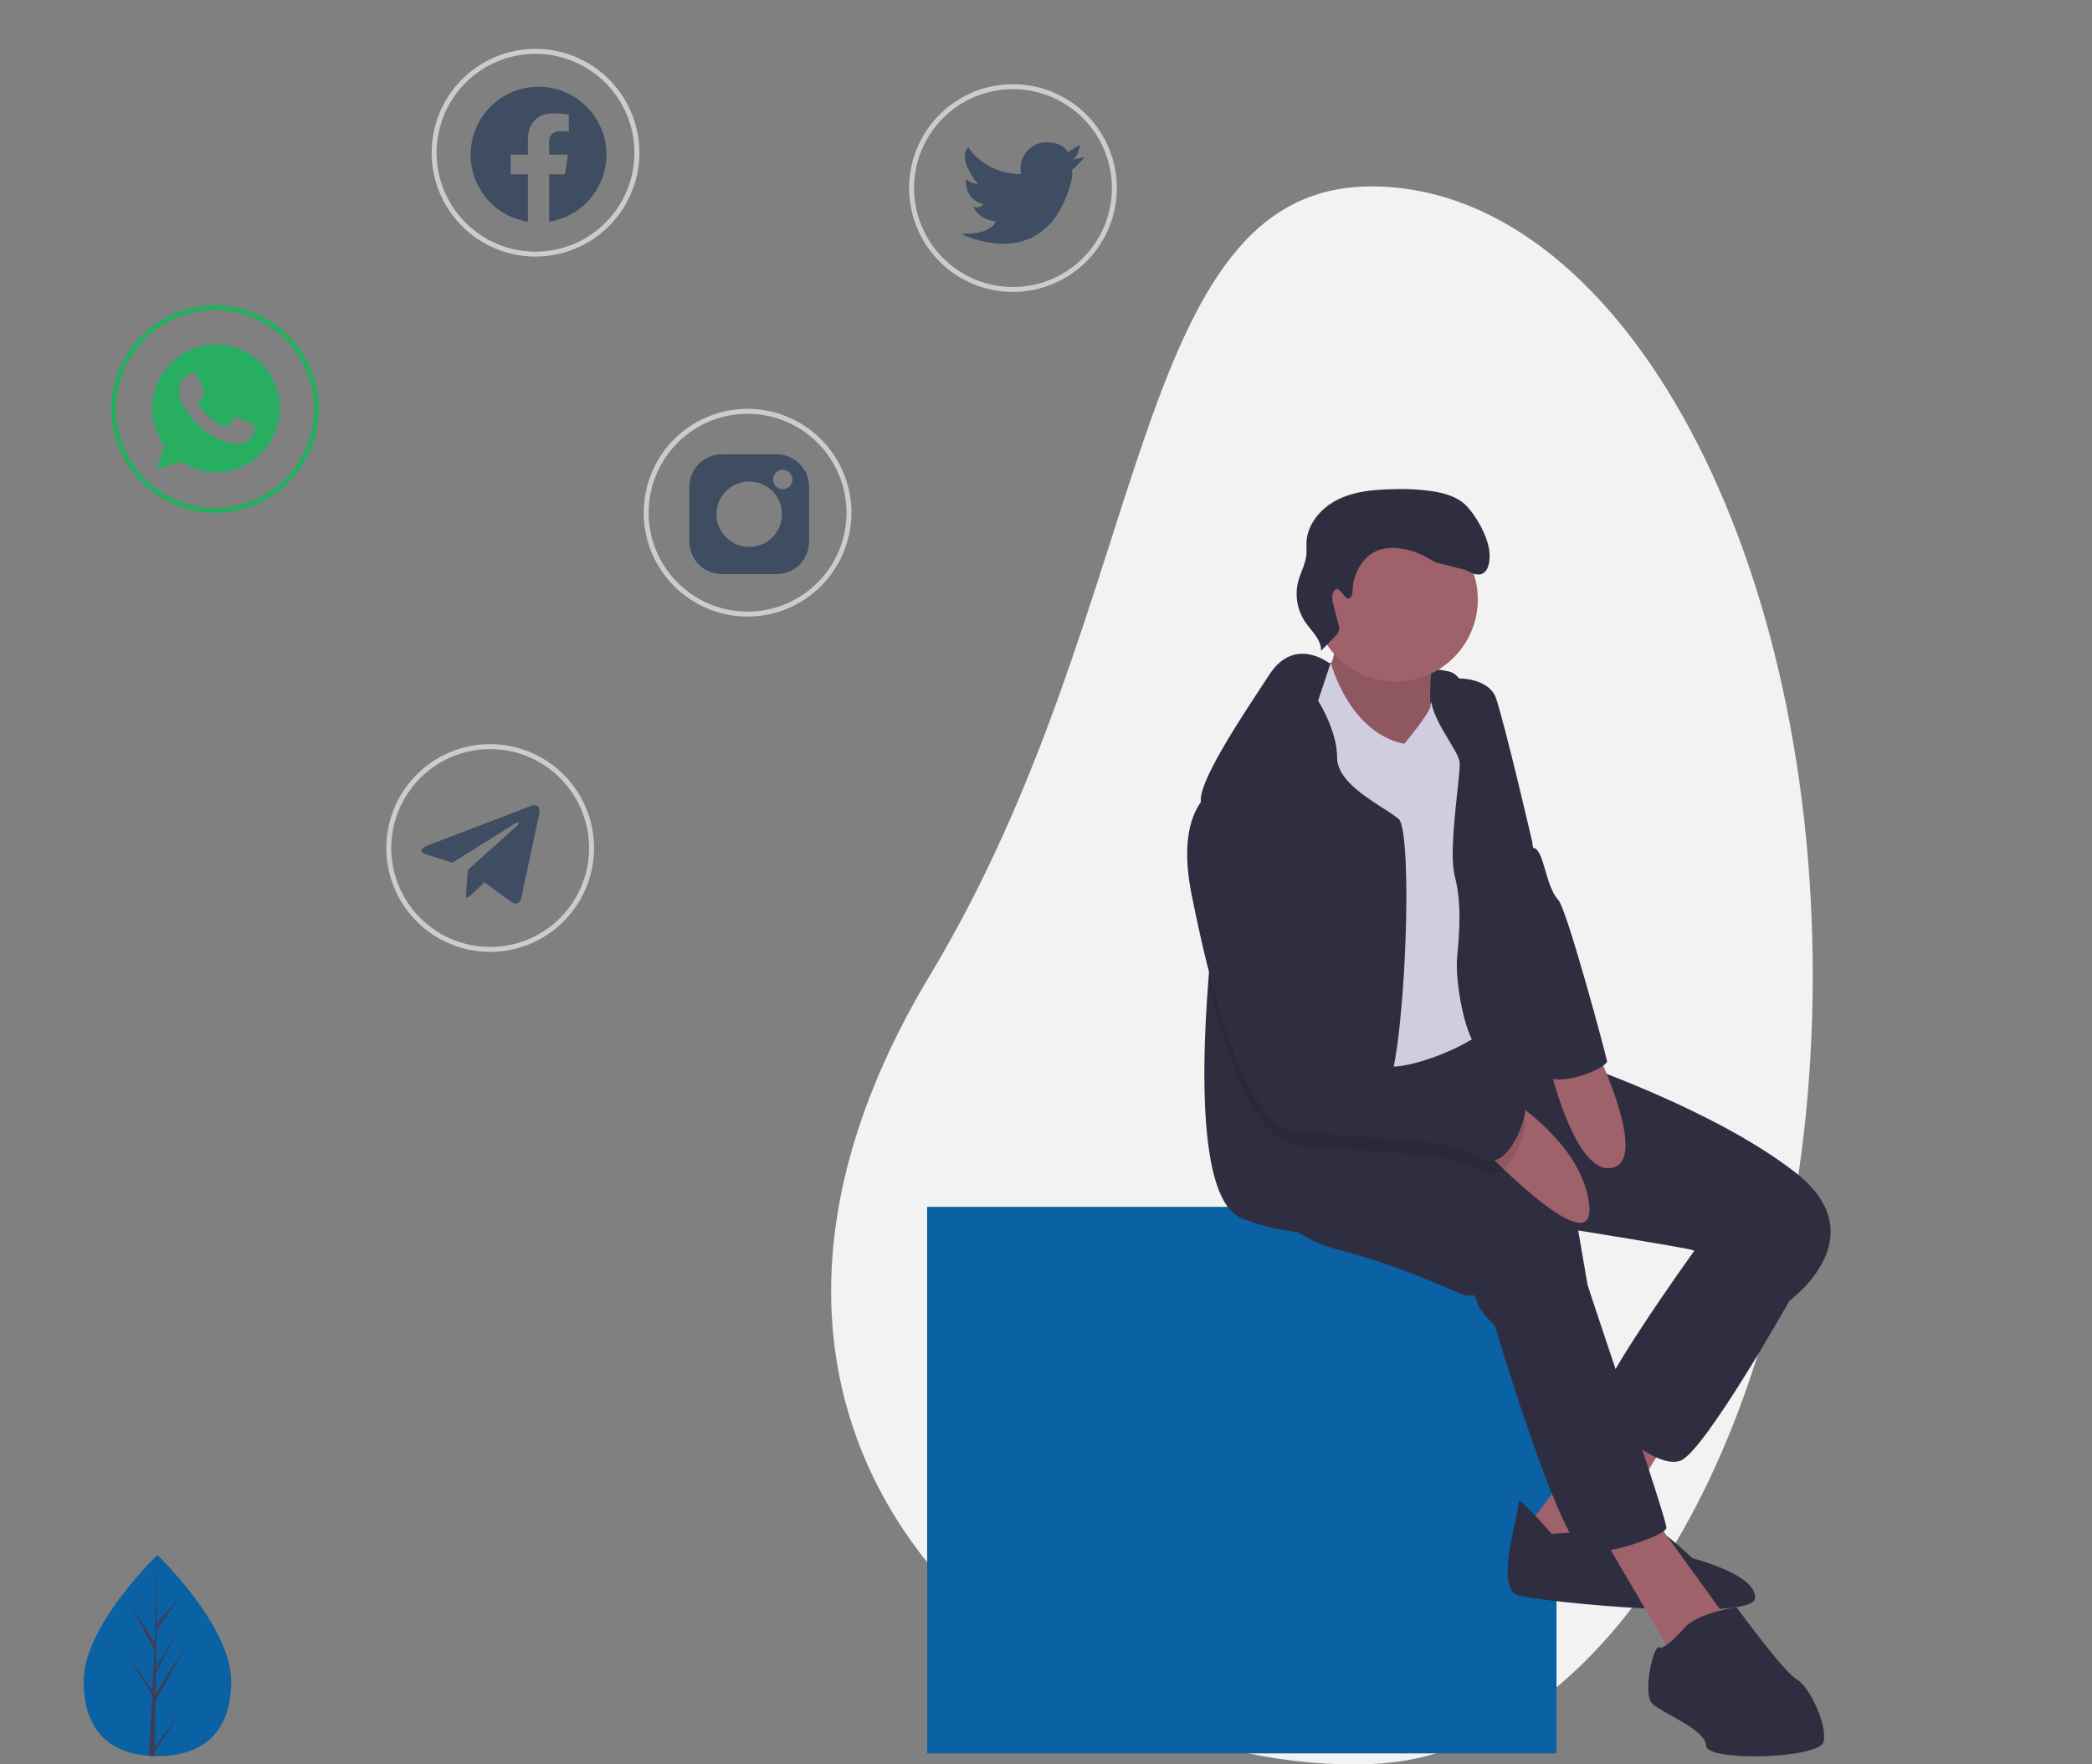 <?xml version="1.0" encoding="UTF-8" standalone="no"?>
<svg
   xmlns:dc="http://purl.org/dc/elements/1.1/"
   xmlns:cc="http://creativecommons.org/ns#"
   xmlns:rdf="http://www.w3.org/1999/02/22-rdf-syntax-ns#"
   xmlns:svg="http://www.w3.org/2000/svg"
   xmlns="http://www.w3.org/2000/svg"
   xmlns:sodipodi="http://sodipodi.sourceforge.net/DTD/sodipodi-0.dtd"
   xmlns:inkscape="http://www.inkscape.org/namespaces/inkscape"
   id="b13b70b1-aa4f-457d-9f62-b44ed99594ac"
   data-name="Layer 1"
   width="846.02"
   height="713.53"
   viewBox="0 0 846.02 713.53"
   version="1.1"
   sodipodi:docname="hero3.svg"
   inkscape:version="1.0.2 (e86c870879, 2021-01-15, custom)">
  <rect x="0" y="0" width="846.02" height="713.53" fill="#808080" stroke="none"/>
  <defs
     id="defs71" />
  <sodipodi:namedview
     pagecolor="#ffffff"
     bordercolor="#666666"
     borderopacity="1"
     objecttolerance="10"
     gridtolerance="10"
     guidetolerance="10"
     inkscape:pageopacity="0"
     inkscape:pageshadow="2"
     inkscape:window-width="1920"
     inkscape:window-height="1017"
     id="namedview69"
     showgrid="false"
     inkscape:zoom="0.8423486"
     inkscape:cx="14.389891"
     inkscape:cy="298.21921"
     inkscape:window-x="-8"
     inkscape:window-y="-8"
     inkscape:window-maximized="1"
     inkscape:current-layer="b13b70b1-aa4f-457d-9f62-b44ed99594ac" />
  <title
     id="title2">social thinking</title>
  <path
     d="M270.473,773.111c0,22.469-13.356,30.314-29.834,30.314q-.573,0-1.143-.013c-.763-.016-1.52-.053-2.267-.104-14.871-1.052-26.424-9.301-26.424-30.197,0-21.625,27.634-48.912,29.71-50.932l.004-.004c.08-.078.12-.116.12-.116S270.473,750.643,270.473,773.111Z"
     transform="translate(-176.99 -93.235)"
     fill="#0a61a3"
     id="path4" />
  <path
     d="M239.552,799.988l10.912-15.247-10.939,16.921-.029,1.75c-.763-.016-1.52-.053-2.267-.104l1.176-22.479-.009-.174.02-.033.111-2.123-10.966-16.963L238.562,776.907l.025.451.889-16.985-9.388-17.528,9.503,14.547.925-35.212.004-.12v.116l-.154,27.767,9.347-11.008-9.385,13.4-.247,15.207,8.727-14.594-8.763,16.832-.138,8.454,12.669-20.313-12.717,23.263Z"
     transform="translate(-176.99 -93.235)"
     fill="#3f3d56"
     id="path6" />
  <path
     d="M910.081,487.623c0,176.179-79.992,315.163-178.5,319-128.463,5.003-296.357-123.086-178.5-319,90.818-150.967,79.917-319,178.5-319S910.081,311.445,910.081,487.623Z"
     transform="translate(-176.99 -93.235)"
     fill="#f2f2f2"
     id="path8" />
  <rect
     x="374.947"
     y="488.049"
     width="254.514"
     height="221.025"
     fill="#0a61a3"
     id="rect10" />
  <path
     d="M714.436,361.354s42.346,1.151,49.34,3.696,10.121,20.74,10.121,20.74l-32.879,10.334-24.592-1.393-18.508,1.308,10.334-27.065Z"
     transform="translate(-176.99 -93.235)"
     fill="#2f2e41"
     id="path26" />
  <path
     d="M716.263,347.459s2.786,10.761-3.397,18.38S739.447,400.608,739.447,400.608l17.285-2.971s-3.81-33.064,1.308-41.437S716.263,347.459,716.263,347.459Z"
     transform="translate(-176.99 -93.235)"
     fill="#9f616a"
     id="path28" />
  <path
     d="M716.263,347.459s2.786,10.761-3.397,18.38S739.447,400.608,739.447,400.608l17.285-2.971s-3.81-33.064,1.308-41.437S716.263,347.459,716.263,347.459Z"
     transform="translate(-176.99 -93.235)"
     opacity="0.1"
     id="path30" />
  <polygon
     points="654.23 568.843 616.092 619.42 642.119 634.616 677.941 576.007 654.23 568.843"
     fill="#9f616a"
     id="polygon32" />
  <path
     d="M804.468,713.508s-14.044-16.319-13.419-12.68-9.993,34.5-.114,37.485,94.601,10.903,95.766,1.336S861.427,723.387,861.427,723.387s-15.708-15.096-19.19-13.561S804.468,713.508,804.468,713.508Z"
     transform="translate(-176.99 -93.235)"
     fill="#2f2e41"
     id="path34" />
  <polygon
     points="645.673 617.145 676.136 669.044 699.136 655.725 668.417 613.236 645.673 617.145"
     fill="#9f616a"
     id="polygon36" />
  <path
     d="M870.752,586.909,861.711,599.703s-43.1,59.859-38.522,64.692,23.64,23.099,33.334,19.56S900.66,619.234,900.66,619.234l-8.984-35.921Z"
     transform="translate(-176.99 -93.235)"
     fill="#2f2e41"
     id="path38" />
  <path
     d="M685.09,574.799s9.652,18.01,34.116,24.108,50.023,18.565,50.932,18.408,3.483-1.535,4.108,2.104,7.335,9.979,7.335,9.979,27.023,91.829,37.343,91.928,31.529-7.292,31.969-10.178-31.6-96.662-31.913-98.481L815.228,590.833s42.375,6.766,46.327,7.96S900.66,619.234,900.66,619.234s35.836-25.829,2.317-51.913-91.132-45.218-91.132-45.218l-20.669-5.814-18.013-1.075-2.652-10.171-42.662,2.461-44.521,18.892Z"
     transform="translate(-176.99 -93.235)"
     fill="#2f2e41"
     id="path40" />
  <circle
     cx="564.405"
     cy="242.411"
     r="33.232"
     fill="#9f616a"
     id="circle42" />
  <path
     d="M711.33,362.356l3.997-.687s7.219,27.795,29.551,32.386c0,0,11.019-13.2,10.549-15.428s8.727-14.111,13.617-7.458-1.194,123.841,2.914,125.945,12.921,4.336,5.828,12.111-35.267,18.238-41.508,14.627-18.991-34.201-24.507-44.493-14.343-45.303-14.343-45.303-11.273-38.338-4.336-47.023S711.33,362.356,711.33,362.356Z"
     transform="translate(-176.99 -93.235)"
     fill="#d0cde1"
     id="path44" />
  <path
     d="M743.135,506.626a189.572,189.572,0,0,1-3.807,24.268c-1.63,6.508-3.527,10.437-5.693,10.27-5.526-.413-8.037,7.691-9.332,17.035-1.384,9.913-1.384,21.221-2.143,25.217-1.005,5.28-7.434,9.31-20.283,8.127a90.66,90.66,0,0,1-22.348-5.481c-17.347-6.307-16.834-57.455-13.931-95.409,1.775-23.263,4.443-41.582,4.443-41.582s-5.269-15.717-6.954-26.49a35.211,35.211,0,0,1-.502-5.95c.257-9.41,17.436-34.839,27.818-50.679,10.393-15.84,24.57-4.22,24.57-4.22l-4.934,14.891s7.647,11.799,7.702,23.029,18.307,19.334,24.86,24.77C746.718,427.839,746.617,473.439,743.135,506.626Z"
     transform="translate(-176.99 -93.235)"
     fill="#2f2e41"
     id="path46" />
  <path
     d="M757.564,367.054s1.198,1.416,6.681.725c6.576-.828,15.618,1.447,17.719,7.726,3.852,11.514,14.713,58.352,14.713,58.352s4.521,53.548,6.553,65.375,1.024,22.303,3.028,28.515-19.787-11.585-27.819-9.268-13.192-27.705-12.182-38.181,1.862-21.863-.924-32.623,2.153-39.24,1.969-45.765S749.592,378.94,757.564,367.054Z"
     transform="translate(-176.99 -93.235)"
     fill="#2f2e41"
     id="path48" />
  <path
     d="M781.078,533.48s35.186,19.196,38.553,46.518S772.569,553.542,772.569,553.542Z"
     transform="translate(-176.99 -93.235)"
     fill="#9f616a"
     id="path50" />
  <path
     d="M801.164,514.104s10.782,54.345,27.577,51.458-9.382-54.585-9.382-54.585Z"
     transform="translate(-176.99 -93.235)"
     fill="#9f616a"
     id="path52" />
  <path
     d="M858.684,751.021s-8.6,9.908-10.732,8.401-7.036,19.005-2.615,22.929,21.45,10.363,21.635,16.887,45.857,5.231,47.492-1.606-5.729-22.431-10.903-25.288-24.306-29.155-24.306-29.155S864.27,745.378,858.684,751.021Z"
     transform="translate(-176.99 -93.235)"
     fill="#2f2e41"
     id="path54" />
  <path
     d="M775.473,566.716c-8.16-5.76-30.943-7.189-51.171-8.517-8.874-.569-17.258-1.127-23.699-2.032-6.207-.86-11.788-6.53-16.744-14.981-7.513-12.804-13.585-32.004-18.262-50.534,1.775-23.263,4.443-41.582,4.443-41.582s-5.269-15.717-6.954-26.49a14.176,14.176,0,0,1,4.487-4.041c21.455-9.209,41.939,81.422,44.54,95.644.045.234.078.458.112.647,1.261,7.323,14.891,13.585,27.103,16.063,7.524,1.529,14.523,1.63,17.749-.357,8.473-5.202,34.527,15.617,36.503,16.209C795.555,547.349,787.194,575.01,775.473,566.716Z"
     transform="translate(-176.99 -93.235)"
     opacity="0.1"
     id="path56" />
  <path
     d="M667.577,412.961s-15.594,7.363-8.742,41.778,20.655,92.923,41.764,95.851,63.143,2.26,74.87,10.547,20.086-19.375,18.11-19.972-28.032-21.408-36.504-16.205-42.815-3.881-44.848-15.707S689.382,403.593,667.577,412.961Z"
     transform="translate(-176.99 -93.235)"
     fill="#2f2e41"
     id="path58" />
  <path
     d="M779.946,396.457l17.138,39.767s1.725-.861,3.73,5.351,2.943,11.67,6.454,15.75,19.134,62.276,19.603,65.005S805.293,534.469,800.367,526.886,779.946,396.457,779.946,396.457Z"
     transform="translate(-176.99 -93.235)"
     fill="#2f2e41"
     id="path60" />
  <path
     d="M722.488,335.183c1.274-.34,1.461-2.031,1.503-3.348.229-7.055,4.477-14.295,11.231-16.349a18.881,18.881,0,0,1,7.959-.438,30.145,30.145,0,0,1,10.778,3.596c1.759.989,3.484,2.18,5.48,2.482,1.318.2,7.023,1.858,8.335,2.092,2.885.513,5.566,3.094,8.334,2.134,2.648-.919,3.235-4.348,3.299-7.15.146-6.385-4.701-15.221-8.97-19.971-3.24-3.604-8.118-5.268-12.886-6.133a85.79,85.79,0,0,0-16.853-1.025c-7.631.136-15.474.725-22.355,4.027s-12.661,9.873-12.991,17.499c-.069,1.588.095,3.183-.038,4.768-.326,3.865-2.378,7.356-3.341,11.113a20.335,20.335,0,0,0,2.84,16.25c2.554,3.758,6.568,7.157,6.42,11.699l5.537-5.737a4.547,4.547,0,0,0,1.352-5.556l-1.96-7.645a6.898,6.898,0,0,1-.17-4.255C718.093,328.043,720.365,335.75,722.488,335.183Z"
     transform="translate(-176.99 -93.235)"
     fill="#2f2e41"
     id="path62" />
  <path
     d="m 216.57,103.766 a 42,42 0 1 1 42,-42 42.048,42.048 0 0 1 -42,42 z m 0,-82 a 40,40 0 1 0 40,40 40.045,40.045 0 0 0 -40,-40 z"
     fill="#cccccc"
     id="path87" />
  <path
     d="m 409.657,118.056 a 42,42 0 1 1 42,-42 42.048,42.048 0 0 1 -42,42 z m 0,-82 a 40,40 0 1 0 40,40 40.045,40.045 0 0 0 -40,-40 z"
     fill="#cccccc"
     id="path89" />
  <path
     d="m 302.325,249.335 a 42,42 0 1 1 42,-42 42.048,42.048 0 0 1 -42,42 z m 0,-82 a 40,40 0 1 0 40,40 40.045,40.045 0 0 0 -40,-40 z"
     fill="#cccccc"
     id="path91" />
  <path
     d="m 433.657,64.554 5,-1 c 0,0 -4.2,4.7 -5,5 v 0 a 20.122,20.122 0 0 0 0,3 c -9.6,41.2 -45,23 -45,23 12.9,0.3 14,-5 14,-5 -7.5,-1.1 -9,-6 -9,-6 a 3.09,3.09 0 0 0 4,-1 c -8.1,-2.1 -7,-10 -7,-10 a 10.4,10.4 0 0 0 4.9,1.9 c -0.9,-1.1 -8.5,-10.2 -3.9,-14.9 0,0 5.6,10 20.3,10.9 l 1,-0.2 a 7.85,7.85 0 0 1 -0.2,-2.2 10.5,10.5 0 0 1 10.5,-10.5 c 7,0 8.5,4 8.5,4 l 5,-3 c -0.1,0 -0.6,5 -3.1,6 z"
     fill="#3f3d56"
     id="path93"
     style="fill:#3f4d63;fill-opacity:1" />
  <path
     d="m 245.241,62.538 a 27.456,27.456 0 1 0 -31.746,27.124 v -19.185 h -6.973 v -7.939 h 6.973 v -6.05 c 0,-6.88 4.1,-10.683 10.371,-10.683 a 42.192,42.192 0 0 1 6.147,0.537 v 6.757 h -3.464 c -3.409,0 -4.475,2.116 -4.475,4.29 v 5.15 h 7.614 l -1.216,7.939 h -6.398 v 19.186 a 27.464,27.464 0 0 0 23.167,-27.126 z"
     fill="#3f3d56"
     fill-rule="evenodd"
     id="path97"
     style="fill:#3f4d63;fill-opacity:1" />
  <path
     d="m 86.969,207.426 a 42,42 0 1 1 42,-42 42.048,42.048 0 0 1 -42,42 z m 0,-82 a 40,40 0 1 0 40,40 40.045,40.045 0 0 0 -40,-40 z"
     fill="#cccccc"
     id="path87-6"
     style="fill:#27ae60;fill-opacity:1" />
  <g
     id="g6"
     transform="matrix(0.101,0,0,0.101,61.524,139.259)"
     style="fill:#3f4d63;fill-opacity:1">
    <g
       id="g4"
       style="fill:#27ae60;fill-opacity:1">
      <path
         d="m 256.064,0 h -0.128 C 114.784,0 0,114.816 0,256 0,312 18.048,363.904 48.736,406.048 l -31.904,95.104 98.4,-31.456 C 155.712,496.512 204,512 256.064,512 397.216,512 512,397.152 512,256 512,114.848 397.216,0 256.064,0 Z m 148.96,361.504 c -6.176,17.44 -30.688,31.904 -50.24,36.128 -13.376,2.848 -30.848,5.12 -89.664,-19.264 C 189.888,347.2 141.44,270.752 137.664,265.792 c -3.616,-4.96 -30.4,-40.48 -30.4,-77.216 0,-36.736 18.656,-54.624 26.176,-62.304 6.176,-6.304 16.384,-9.184 26.176,-9.184 3.168,0 6.016,0.16 8.576,0.288 7.52,0.32 11.296,0.768 16.256,12.64 6.176,14.88 21.216,51.616 23.008,55.392 1.824,3.776 3.648,8.896 1.088,13.856 -2.4,5.12 -4.512,7.392 -8.288,11.744 -3.776,4.352 -7.36,7.68 -11.136,12.352 -3.456,4.064 -7.36,8.416 -3.008,15.936 4.352,7.36 19.392,31.904 41.536,51.616 28.576,25.44 51.744,33.568 60.032,37.024 6.176,2.56 13.536,1.952 18.048,-2.848 5.728,-6.176 12.8,-16.416 20,-26.496 5.12,-7.232 11.584,-8.128 18.368,-5.568 6.912,2.4 43.488,20.48 51.008,24.224 7.52,3.776 12.48,5.568 14.304,8.736 1.792,3.168 1.792,18.048 -4.384,35.52 z"
         id="path2"
         style="fill:#27ae60;fill-opacity:1" />
    </g>
  </g>
  <path
     d="m 314.105,183.737 h -22.21 c -7.229,0 -13.109,5.881 -13.109,13.109 v 22.211 c 0,7.228 5.881,13.109 13.109,13.109 h 22.211 c 7.228,0 13.109,-5.881 13.109,-13.109 V 196.846 c 0,-7.229 -5.881,-13.109 -13.109,-13.109 z m -11.105,37.456 c -7.302,0 -13.242,-5.94 -13.242,-13.242 0,-7.302 5.94,-13.242 13.242,-13.242 7.302,0 13.242,5.94 13.242,13.242 0,7.302 -5.94,13.242 -13.242,13.242 z m 13.559,-23.361 c -2.158,0 -3.913,-1.755 -3.913,-3.913 0,-2.158 1.755,-3.913 3.913,-3.913 2.158,0 3.913,1.755 3.913,3.913 0,2.158 -1.755,3.913 -3.913,3.913 z m 0,0"
     id="path2-6"
     style="fill:#3f4d63;fill-opacity:1;stroke-width:0.095" />
  <path
     d="m 189.173,351.824 -0.79,11.108 c 1.13,0 1.619,-0.485 2.206,-1.068 l 5.298,-5.063 10.977,8.039 c 2.013,1.122 3.432,0.531 3.975,-1.852 l 7.205,-33.763 0.002,-0.002 c 0.639,-2.976 -1.076,-4.14 -3.038,-3.41 l -42.353,16.215 c -2.89,1.122 -2.847,2.733 -0.491,3.463 l 10.828,3.368 25.151,-15.738 c 1.184,-0.784 2.26,-0.35 1.375,0.434 z"
     id="path2-4"
     style="fill:#3f4d63;fill-opacity:1;stroke-width:1.989" />
  <path
     d="m 198.229,384.937 a 42,42 0 1 1 42,-42 42.048,42.048 0 0 1 -42,42 z m 0,-82 a 40,40 0 1 0 40,40 40.045,40.045 0 0 0 -40,-40 z"
     fill="#cccccc"
     id="path89-2" />
</svg>
